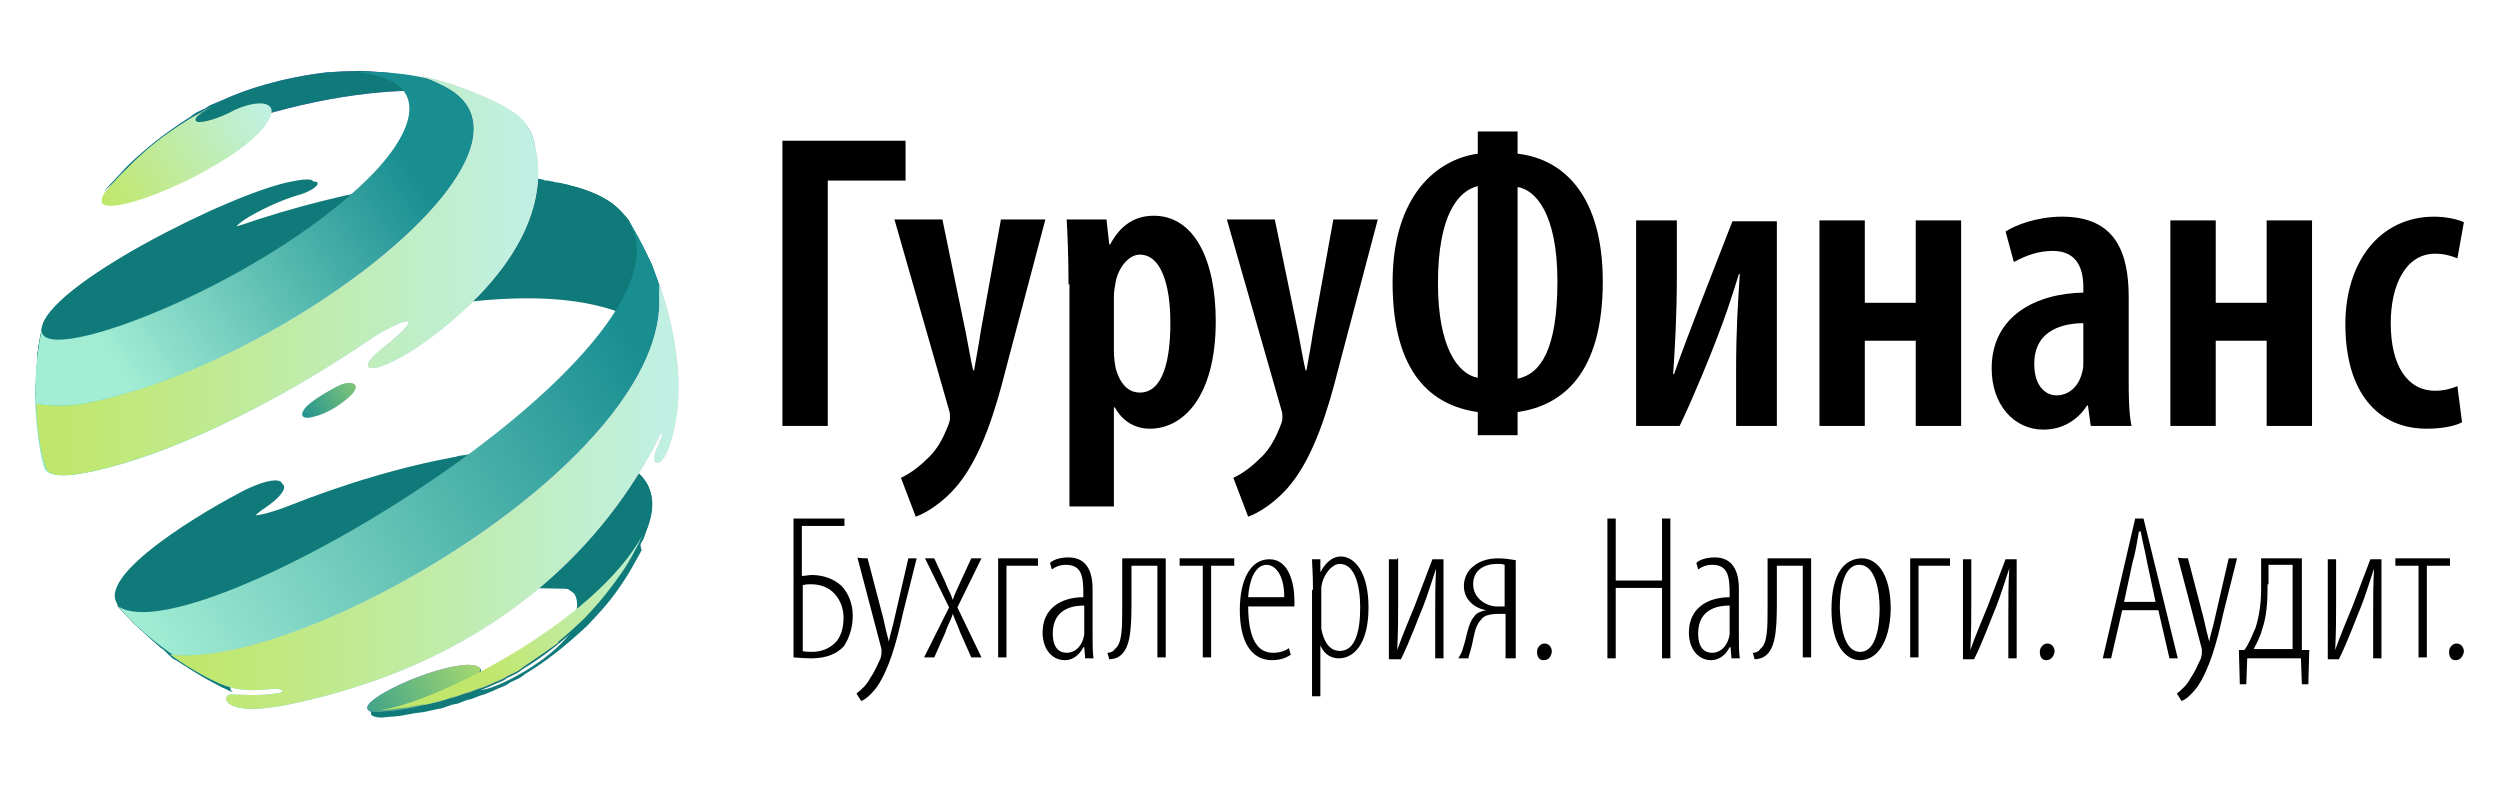 <?xml version="1.0" encoding="utf-8"?>
<!-- Generator: Adobe Illustrator 23.0.4, SVG Export Plug-In . SVG Version: 6.00 Build 0)  -->
<svg version="1.1" id="Layer_1" xmlns="http://www.w3.org/2000/svg" xmlns:xlink="http://www.w3.org/1999/xlink" x="0px" y="0px"
	 viewBox="0 0 270 85" style="enable-background:new 0 0 270 85;" xml:space="preserve">
<style type="text/css">
	.st0{fill:url(#SVGID_1_);}
	.st1{fill:url(#SVGID_2_);}
	.st2{fill:#107A7A;}
	.st3{fill:url(#SVGID_3_);}
	.st4{fill:url(#SVGID_4_);}
	.st5{fill:url(#SVGID_5_);}
	.st6{fill:url(#SVGID_6_);}
	.st7{fill:url(#SVGID_7_);}
	.st8{fill:url(#SVGID_8_);}
	.st9{fill:url(#SVGID_9_);}
	.st10{fill:url(#SVGID_10_);}
	.st11{fill:url(#SVGID_11_);}
	.st12{fill:url(#SVGID_12_);}
	.st13{fill:url(#SVGID_13_);}
	.st14{fill:url(#SVGID_14_);}
	.st15{fill:url(#SVGID_15_);}
</style>
<path d="M91.2,56v0.8h-4.6v5.4c0.4,0,0.7-0.1,1.1-0.1c1.3,0,2.5,0.5,3.2,1.2c0.7,0.7,1.2,1.9,1.2,3.2s-0.4,2.4-0.9,3.2
	c-0.7,0.9-2,1.4-3.5,1.4c-1.1,0-1.7-0.1-2-0.1V56H91.2z M86.6,70.3c0.4,0.1,0.7,0.1,1.1,0.1c1.2,0,2.1-0.5,2.7-1.2
	c0.5-0.7,0.7-1.5,0.7-2.5c0-1.1-0.4-1.9-0.9-2.5c-0.6-0.7-1.5-1.1-2.6-1.1c-0.2,0-0.6,0-0.9,0.1V70.3z"/>
<path d="M93.7,60.3l1.7,6.5c0.2,0.9,0.4,1.8,0.6,2.5l0,0c0.1-0.7,0.4-1.5,0.6-2.5l1.5-6.5H99l-1.5,6c-0.7,3.2-1.5,6-2.8,7.9
	c-0.7,0.9-1.3,1.4-1.7,1.5l-0.5-0.8c0.5-0.4,1.1-0.9,1.5-1.7c0.5-0.7,0.8-1.5,1.1-2.1c0.1-0.4,0.1-0.5,0.1-0.6c0-0.1,0-0.2,0-0.4
	l-2.6-9.9C92.7,60.3,93.7,60.3,93.7,60.3z"/>
<path d="M100.9,60.3l1.2,2.6c0.2,0.6,0.6,1.2,0.8,1.9l0,0c0.2-0.7,0.6-1.4,0.8-1.9l1.2-2.6h1.1l-2.6,5.3L106,71h-1.1l-1.2-2.7
	c-0.2-0.6-0.5-1.2-0.8-2l0,0c-0.2,0.7-0.6,1.3-0.8,2l-1.2,2.7h-1.1l2.7-5.4l-2.6-5.3C100,60.3,100.9,60.3,100.9,60.3z"/>
<path d="M112.1,60.3v0.8h-3.4V71h-0.9V60.3C107.8,60.3,112.1,60.3,112.1,60.3z"/>
<path d="M118,68.7c0,0.8,0,1.8,0.1,2.4h-0.9l-0.1-1.2H117c-0.4,0.8-1.1,1.4-2,1.4c-1.3,0-2.4-1.1-2.4-3c0-2.6,2-3.8,4.4-3.8v-0.4
	c0-1.9-0.2-3.1-1.9-3.1c-0.6,0-1.1,0.2-1.5,0.5l-0.2-0.7c0.4-0.4,1.2-0.6,2-0.6c1.4,0,2.6,0.8,2.6,3.4v5H118z M117.1,65.4
	c-0.8,0-3.4,0.1-3.4,3c0,1.7,0.8,2.1,1.5,2.1c0.9,0,1.7-0.7,1.9-2c0-0.2,0-0.5,0-0.7L117.1,65.4L117.1,65.4z"/>
<path d="M125.9,60.3V71H125v-9.9h-2.8v4.1c0,3.2-0.2,5.1-1.5,5.8c-0.2,0.1-0.6,0.2-0.9,0.2l-0.2-0.7c0.4,0,0.7-0.2,0.8-0.4
	c0.8-0.6,0.8-2.2,0.8-4.7v-5.1h4.8V60.3z"/>
<path d="M133.3,60.3v0.8h-2.5V71h-0.9v-9.9h-2.5v-0.8H133.3z"/>
<path d="M134.8,65.4c0,4.4,1.5,5.1,2.7,5.1c0.7,0,1.3-0.2,1.7-0.5l0.2,0.7c-0.5,0.4-1.3,0.6-2,0.6c-2.4,0-3.5-2.2-3.5-5.4
	c0-3.4,1.2-5.5,3.2-5.5c2.1,0,2.7,2.6,2.7,4.5c0,0.2,0,0.4,0,0.6H134.8z M138.7,64.5c0-2.6-1.1-3.5-1.9-3.5c-1.3,0-1.9,1.8-2,3.5
	H138.7z"/>
<path d="M141.8,63.7c0-1.9-0.1-2.7-0.1-3.3h0.9v1.4l0,0c0.7-1.3,1.5-1.7,2.2-1.7c1.5,0,3,1.7,3,5.5c0,4.1-1.7,5.5-3.2,5.5
	c-1.1,0-1.7-0.7-2-1.4l0,0v5.5h-0.9V63.7H141.8z M142.7,67.1c0,0.2,0,0.6,0,0.8c0.4,2.1,1.4,2.4,2,2.4c1.7,0,2.2-2.2,2.2-4.7
	c0-2.4-0.6-4.7-2.2-4.7c-0.9,0-1.9,1.3-2,2.6c0,0.2,0,0.6,0,0.8V67.1z"/>
<path d="M151,60.3v4.6c0,1.8,0,3.2-0.1,5.3l0,0c0.6-1.7,1.3-3.3,1.9-4.8l1.9-5h1.2v10.7h-0.9v-4.2c0-2.4,0-3.8,0.1-5.5l0,0
	c-0.5,1.5-0.9,2.8-1.4,4.1c-0.4,0.9-1.4,3.7-2.4,5.7H150V60.4h0.9V60.3z"/>
<path d="M163.5,71.1h-0.9v-4.8h-0.7c-1.1,0-1.7,0.2-2,0.7c-0.7,0.7-0.7,2-1.1,3.3c-0.1,0.4-0.2,0.6-0.2,0.8h-1.1
	c0.2-0.4,0.4-0.6,0.5-1.1c0.4-1.1,0.5-2.6,1.2-3.4c0.2-0.4,0.8-0.6,1.3-0.7l0,0c-1.2-0.2-2.4-1.1-2.4-2.6c0-0.9,0.4-1.7,1.1-2.2
	c0.6-0.5,1.5-0.8,2.6-0.8c0.7,0,1.3,0.1,1.9,0.2v10.6H163.5z M162.5,61c-0.2-0.1-0.6-0.1-0.8-0.1c-1.3,0-2.6,0.6-2.6,2.2
	c0,1.5,1.4,2.4,2.6,2.4c0.2,0,0.7,0,0.8,0V61z"/>
<path d="M166.7,71.3c-0.5,0-0.7-0.4-0.7-0.9s0.4-0.9,0.8-0.9c0.5,0,0.8,0.4,0.8,0.9C167.5,70.9,167.3,71.3,166.7,71.3L166.7,71.3z"
	/>
<path d="M174.5,56v6.7h5V56h0.9v15.1h-0.9v-7.6h-5v7.6h-0.9V56H174.5z"/>
<path d="M187.8,68.7c0,0.8,0,1.8,0.1,2.4H187l-0.1-1.2h-0.1c-0.4,0.8-1.1,1.4-2,1.4c-1.3,0-2.4-1.1-2.4-3c0-2.6,2-3.8,4.4-3.8v-0.4
	c0-1.9-0.2-3.1-1.9-3.1c-0.6,0-1.1,0.2-1.5,0.5l-0.2-0.7c0.4-0.4,1.2-0.6,2-0.6c1.4,0,2.6,0.8,2.6,3.4v5H187.8z M186.8,65.4
	c-0.8,0-3.4,0.1-3.4,3c0,1.7,0.8,2.1,1.5,2.1c0.9,0,1.7-0.7,1.9-2c0-0.2,0-0.5,0-0.7L186.8,65.4L186.8,65.4z"/>
<path d="M195.6,60.3V71h-0.9v-9.9h-2.8v4.1c0,3.2-0.2,5.1-1.5,5.8c-0.2,0.1-0.6,0.2-0.9,0.2l-0.2-0.7c0.4,0,0.7-0.2,0.8-0.4
	c0.8-0.6,0.8-2.2,0.8-4.7v-5.1h4.8V60.3z"/>
<path d="M200.9,71.3c-1.5,0-3.1-1.5-3.1-5.5s1.5-5.5,3.3-5.5c1.5,0,3.1,1.5,3.1,5.5C204.1,69.7,202.5,71.3,200.9,71.3L200.9,71.3z
	 M200.9,70.4c1.8,0,2.1-3,2.1-4.7s-0.4-4.7-2.2-4.7c-1.8,0-2.1,3-2.1,4.7C198.8,67.5,199.1,70.4,200.9,70.4L200.9,70.4z"/>
<path d="M210.6,60.3v0.8h-3.4V71h-0.9V60.3C206.2,60.3,210.6,60.3,210.6,60.3z"/>
<path d="M212.9,60.3v4.6c0,1.8,0,3.2-0.1,5.3l0,0c0.6-1.7,1.3-3.3,1.9-4.8l1.9-5h1.2v10.7h-0.9v-4.2c0-2.4,0-3.8,0.1-5.5l0,0
	c-0.5,1.5-0.9,2.8-1.4,4.1c-0.4,0.9-1.4,3.7-2.4,5.7H212V60.4h0.9V60.3z"/>
<path d="M221,71.3c-0.5,0-0.7-0.4-0.7-0.9s0.4-0.9,0.8-0.9c0.5,0,0.8,0.4,0.8,0.9C221.8,70.9,221.5,71.3,221,71.3L221,71.3z"/>
<path d="M229.2,65.9l-1.2,5.2h-0.9l3.5-15.1h0.9l3.7,15.1h-0.9l-1.2-5.2H229.2z M232.8,65l-0.9-4.2c-0.2-1.2-0.5-2.2-0.7-3.4H231
	c-0.2,1.2-0.4,2.4-0.7,3.4l-0.9,4.2H232.8z"/>
<path d="M236.3,60.3l1.7,6.5c0.2,0.9,0.4,1.8,0.6,2.5l0,0c0.1-0.7,0.4-1.5,0.6-2.5l1.5-6.5h0.9l-1.5,6c-0.7,3.2-1.5,6-2.8,7.9
	c-0.7,0.9-1.3,1.4-1.7,1.5l-0.5-0.8c0.5-0.4,1.1-0.9,1.5-1.7c0.5-0.7,0.8-1.5,1.1-2.1c0.1-0.4,0.1-0.5,0.1-0.6c0-0.1,0-0.2,0-0.4
	l-2.6-9.9C235.2,60.3,236.3,60.3,236.3,60.3z"/>
<path d="M248.6,60.3v9.9h0.8l-0.1,3.7h-0.7l-0.1-2.8h-5.8l-0.1,2.8h-0.7l-0.1-3.7h0.6c0.5-0.7,0.8-1.5,1.2-2.4
	c0.4-1.3,0.6-2.6,0.6-4.2v-3.3H248.6z M244.9,63.2c0,1.8-0.1,3.4-0.6,4.8c-0.2,0.8-0.6,1.5-0.9,2.1h4.2v-9.1H245v2.1H244.9z"/>
<path d="M252.3,60.3v4.6c0,1.8,0,3.2-0.1,5.3l0,0c0.6-1.7,1.3-3.3,1.9-4.8l1.9-5h1.2v10.7h-0.9v-4.2c0-2.4,0-3.8,0.1-5.5l0,0
	c-0.5,1.5-0.9,2.8-1.4,4.1c-0.4,0.9-1.4,3.7-2.4,5.7h-1.2V60.4h0.9V60.3z"/>
<path d="M264.6,60.3v0.8h-2.5V71h-0.9v-9.9h-2.5v-0.8H264.6z"/>
<path d="M265.2,71.3c-0.5,0-0.7-0.4-0.7-0.9s0.4-0.9,0.8-0.9c0.5,0,0.8,0.4,0.8,0.9C266,70.9,265.7,71.3,265.2,71.3L265.2,71.3z"/>
<path d="M97.8,15.2v4.3h-8.4V46h-4.9V15.2H97.8z"/>
<path d="M101.8,23.8l2.5,12.1c0.3,1.5,0.5,2.8,0.8,4.1h0.1c0.2-1.2,0.5-2.7,0.7-4.1l2.2-12.2h4.8l-4.2,15.9
	c-1.2,4.8-2.7,9.6-5.2,12.7c-1.7,2.1-3.7,3.2-4.6,3.5l-1.6-4.2c1.1-0.5,2.1-1.3,3.1-2.3c0.9-0.9,1.5-2.1,1.9-3.1
	c0.2-0.5,0.3-0.7,0.3-1.1c0-0.3,0-0.5-0.1-0.8l-5.9-20.6H101.8z"/>
<path d="M115.4,30.7c0-3-0.1-5.1-0.2-7h4.3l0.3,2.7h0.1c1.1-2.1,2.7-3.1,4.7-3.1c4.4,0,6.7,4.8,6.7,11.4c0,8.1-3.5,11.6-7.1,11.6
	c-2,0-3.2-1.2-3.8-2.3h-0.1v10.7h-4.8V30.7z M120.3,37.9c0,0.7,0.1,1.4,0.2,1.9c0.6,2.1,1.7,2.6,2.6,2.6c2.5,0,3.3-3.5,3.3-7.5
	c0-4.4-1.1-7.4-3.3-7.4c-1.2,0-2.3,1.4-2.6,2.9c-0.1,0.5-0.2,1.1-0.2,1.6V37.9z"/>
<path d="M137.7,23.8l2.5,12.1c0.3,1.5,0.5,2.8,0.8,4.1h0.1c0.2-1.2,0.5-2.7,0.7-4.1l2.2-12.2h4.8l-4.2,15.9
	c-1.2,4.8-2.7,9.6-5.2,12.7c-1.7,2.1-3.7,3.2-4.6,3.5l-1.6-4.2c1.1-0.5,2.1-1.3,3.1-2.3c0.9-0.9,1.5-2.1,1.9-3.1
	c0.2-0.5,0.3-0.7,0.3-1.1c0-0.3,0-0.5-0.1-0.8l-5.9-20.6H137.7z"/>
<path d="M163.9,14.2v2.4c5.2,0.6,9.2,4.8,9.2,13.8c0,9.9-4.3,13.4-9.2,14.1V47h-4.3v-2.5c-5-0.7-9.2-4.2-9.2-14
	c0-9.4,4.8-13.3,9.2-13.9v-2.4H163.9z M159.6,20.1c-2.1,0.5-4.3,3.1-4.3,10.5c0,6.8,2.1,9.8,4.3,10.2V20.1z M163.9,40.9
	c2.5-0.5,4.3-3.2,4.3-10.5c0-7.4-2.4-9.9-4.3-10.2V40.9z"/>
<path d="M181.1,23.8v6.1c0,4-0.2,7.6-0.4,10.5h0.1c0.9-2.6,2-5.4,2.8-7.5l3.5-9h4.8V46h-4.4v-6c0-4.6,0.2-7.2,0.4-10.4h-0.1
	c-0.8,2.6-1.5,4.7-2.4,7c-0.6,1.6-2.5,6.3-4,9.4h-4.7V23.8H181.1z"/>
<path d="M201.4,23.8v8.9h5.5v-8.9h4.9V46h-4.9v-9.2h-5.5V46h-4.9V23.8H201.4z"/>
<path d="M229.9,40.9c0,1.7,0,3.6,0.3,5.1h-4.4l-0.3-2.2h-0.1c-1.1,1.7-2.8,2.6-4.7,2.6c-3.2,0-5.6-2.7-5.6-6.6
	c0-5.7,4.8-8.1,9.9-8.2V31c0-2.3-0.9-3.9-3.3-3.9c-1.6,0-2.9,0.5-4.2,1.2l-0.9-3.3c1.1-0.7,3.4-1.6,6.1-1.6c5.8,0,7.2,3.9,7.2,8.7
	V40.9z M225.1,34.9c-1.9,0-5.4,0.5-5.4,4.4c0,2.5,1.3,3.4,2.4,3.4c1.2,0,2.4-0.8,2.8-2.6c0.1-0.3,0.1-0.7,0.1-1.1V34.9z"/>
<path d="M239.3,23.8v8.9h5.5v-8.9h4.9V46h-4.9v-9.2h-5.5V46h-4.9V23.8H239.3z"/>
<path d="M265.9,45.6c-0.7,0.4-2.1,0.7-3.8,0.7c-5.3,0-8.8-3.9-8.8-11.3c0-6.7,3.7-11.6,9.6-11.6c1.3,0,2.6,0.3,3.2,0.6l-0.7,3.9
	c-0.5-0.2-1.3-0.5-2.4-0.5c-3.2,0-4.8,3.4-4.8,7.5c0,4.6,1.8,7.3,4.8,7.3c0.9,0,1.7-0.2,2.4-0.5L265.9,45.6z"/>
<g>
	<g>
		<g>
			
				<linearGradient id="SVGID_1_" gradientUnits="userSpaceOnUse" x1="12.45" y1="64.859" x2="47.984" y2="77.533" gradientTransform="matrix(1 0 0 -1 0 85.465)">
				<stop  offset="0" style="stop-color:#076BFF"/>
				<stop  offset="1" style="stop-color:#DD65F5"/>
			</linearGradient>
			<path class="st0" d="M54.3,11.5c-1.2-0.6-3-1.3-4.3-1.8c-2.5-0.8-4-1.2-6.8-1.7c0.1,0,0,0,0,0c-0.1,0-0.1,0-0.2,0
				c-0.1,0-0.1,0-0.2,0c-0.2,0-0.4-0.1-0.5-0.1c-2.5-0.2-2.8-0.3-4.9-0.2c-0.6,0-1.4,0.1-2,0.1c-5.1,0.6-8.9,1.9-11.1,2.9L23.6,11
				c-1,0.4-1,0.4-1.4,0.7c-1.1,0.5-1.1,0.5-1.6,0.9c-2.8,1.8-4.6,3.2-6.9,5.4c-0.7,0.8-1.8,1.9-2.5,2.7c4.3-4.6,24.3-12.6,38.9-10.6
				C52.2,10.6,52.8,10.8,54.3,11.5z"/>
			
				<linearGradient id="SVGID_2_" gradientUnits="userSpaceOnUse" x1="39.657" y1="74.607" x2="15.559" y2="67.038" gradientTransform="matrix(1 0 0 -1 0 85.465)">
				<stop  offset="5.042250e-02" style="stop-color:#107A7A"/>
				<stop  offset="0.957" style="stop-color:#107A7A"/>
			</linearGradient>
			<path class="st1" d="M54.3,11.5c-1.2-0.6-3-1.3-4.3-1.8c-2.5-0.8-4-1.2-6.8-1.7c0.1,0,0,0,0,0c-0.1,0-0.1,0-0.2,0
				c-0.1,0-0.1,0-0.2,0c-0.2,0-0.4-0.1-0.5-0.1c-2.5-0.2-2.8-0.3-4.9-0.2c-0.6,0-1.4,0.1-2,0.1c-5.1,0.6-8.9,1.9-11.1,2.9L23.6,11
				c-1,0.4-1,0.4-1.4,0.7c-1.1,0.5-1.1,0.5-1.6,0.9c-2.8,1.8-4.6,3.2-6.9,5.4c-0.7,0.8-1.8,1.9-2.5,2.7c4.3-4.6,24.3-12.6,38.9-10.6
				C52.2,10.6,52.8,10.8,54.3,11.5z"/>
		</g>
		<g>
			<path class="st2" d="M61.7,63.6C65.2,67.9,53,74.4,51.3,74c-0.1,0-0.2-0.1-0.3-0.1c0-0.3,0-0.4,0.6-0.9c1-1-0.4-1.1-1-1.1
				c-3.8,0.1-12,3.9-10.7,4.9c0.2,0.1,0.5,0.2,1.1,0.2c0.6-0.1,1.4-0.1,2-0.2c1.6-0.3,1.6-0.3,2.5-0.4c1.3-0.3,1.3-0.3,1.9-0.4
				c1.1-0.4,1.1-0.4,1.7-0.5c1-0.4,1-0.4,1.5-0.5c1-0.4,1-0.4,1.4-0.5c1-0.4,1-0.4,1.4-0.6c1-0.4,1-0.4,1.4-0.7
				c1.1-0.5,1.1-0.5,1.6-0.9c2.3-1.4,4.1-2.8,6.7-5.2c1.4-1.5,2.5-2.6,4-4.9c0.8-1.1,1.7-2.8,2.4-4c0.6-1.8,2.5-5.8-2-8
				c-16.9-7.3-55.5,12.1-54.8,15.2c0,0.1,0.1,0.2,0.2,0.3l1.5,1.6c2.6,2.4,2.7,2.5,4.4,3.6c2.8,1.8,3,1.9,4.9,2.9l1.3,0.6
				c-2.7-1.8,10.7-8.6,21.7-11.1"/>
			<path class="st2" d="M67.5,50.1c-9-3.9-24.4-0.2-36.5,4.6l0,0c-1.5,0.6-5.7,1.9-2.5-0.2s2.5-3.7-1.8-1.7
				c-4.2,2.1-16.7,9.4-13.9,12.6l1.5,1.6c2.2,1.9,2.6,2.4,3.6,3.1c5.4-4.8,34.7-18.2,48.3-12.4c1.1,0.5,1.8,1.2,2.2,1.9
				c0.4-0.6,0.8-1.3,1.1-1.8C70.1,56.4,71.9,52.3,67.5,50.1z"/>
			
				<linearGradient id="SVGID_3_" gradientUnits="userSpaceOnUse" x1="101.596" y1="48.507" x2="39.625" y2="22.109" gradientTransform="matrix(1 0 0 -1 0 85.465)">
				<stop  offset="5.042250e-02" style="stop-color:#107A7A"/>
				<stop  offset="0.957" style="stop-color:#107A7A"/>
			</linearGradient>
			<path class="st3" d="M69.2,58.4c0.1-0.2,0.2-0.3,0.3-0.4c0.7-1.5,2.5-5.5-2-7.8c-0.3-0.1-0.5-0.3-0.9-0.4c-0.1,0-0.2-0.1-0.3-0.1
				c-0.2-0.1-0.4-0.2-0.6-0.2c-0.1,0-0.3-0.1-0.4-0.1c-0.2-0.1-0.4-0.1-0.5-0.2c-0.1,0-0.3-0.1-0.4-0.1c-0.2,0-0.4-0.1-0.5-0.1
				c-0.2,0-0.3-0.1-0.4-0.1s-0.4-0.1-0.5-0.1s-0.3-0.1-0.4-0.1s-0.4-0.1-0.5-0.1s-0.3,0-0.4-0.1c-0.2,0-0.4,0-0.5-0.1
				c-0.2,0-0.3,0-0.4,0s-0.4,0-0.6,0c-0.2,0-0.4,0-0.4,0c-0.2,0-0.4,0-0.6,0s-0.4,0-0.4,0c-0.2,0-0.4,0-0.6,0s-0.4,0-0.4,0
				c-0.2,0-0.4,0-0.6,0s-0.3,0-0.4,0c-0.3,0-0.4,0-0.7,0c-0.2,0-0.3,0-0.4,0c-0.3,0-0.5,0.1-0.8,0.1c-0.1,0-0.3,0-0.4,0
				c-0.8,0.1-1.6,0.2-2.3,0.3c-0.1,0-0.3,0-0.4,0.1c-0.3,0-0.5,0.1-0.8,0.1c-0.2,0-0.3,0.1-0.4,0.1c-0.3,0-0.5,0.1-0.8,0.1
				c-0.2,0-0.4,0.1-0.4,0.1c-0.3,0.1-0.5,0.1-0.7,0.2c-0.2,0-0.4,0.1-0.4,0.1c-0.3,0.1-0.4,0.1-0.7,0.2c-0.2,0-0.4,0.1-0.5,0.1
				C46.4,50,46.2,50,46,50.1c-0.2,0-0.4,0.1-0.5,0.1c-0.3,0.1-0.4,0.1-0.7,0.2c-0.2,0-0.4,0.1-0.5,0.1c-0.3,0.1-0.4,0.1-0.7,0.2
				c-0.2,0-0.4,0.1-0.4,0.1c-0.3,0.1-0.5,0.2-0.7,0.2c-0.2,0-0.3,0.1-0.4,0.1c-0.3,0.1-0.5,0.2-0.8,0.3c-0.2,0-0.3,0.1-0.4,0.1
				c-0.3,0.1-0.5,0.2-0.8,0.3c-0.1,0-0.3,0.1-0.4,0.1c-0.3,0.1-0.6,0.2-0.9,0.3c-0.1,0-0.2,0.1-0.3,0.1c-0.4,0.1-0.7,0.3-1.1,0.4
				h-0.1c-0.8,0.3-1.6,0.5-2.4,0.8c-0.1,0-0.1,0-0.1,0.1c-0.4,0.1-0.7,0.3-1.1,0.4c-0.1,0-0.2,0.1-0.3,0.1c-0.3,0.1-0.6,0.2-0.9,0.4
				c-0.1,0-0.2,0.1-0.4,0.1c-0.3,0.1-0.5,0.2-0.8,0.4h-0.1l0,0c-1.5,0.6-5.7,1.9-2.5-0.2c3.2-2.2,2.5-3.7-1.8-1.7
				c-4.2,2.1-16.7,9.4-13.9,12.6l1.5,1.6c0.2,0.1,0.3,0.3,0.4,0.4l0.1,0.1c0.1,0.1,0.2,0.2,0.3,0.3c0.1,0,0.1,0.1,0.2,0.1
				c0.1,0.1,0.1,0.1,0.2,0.2c0.1,0,0.1,0.1,0.2,0.1c0.1,0.1,0.1,0.1,0.2,0.2l0.1,0.1c0.1,0.1,0.2,0.1,0.2,0.2l0.1,0.1
				c0.1,0.1,0.1,0.1,0.2,0.2l0.1,0.1l0.1,0.1l0.1,0.1l0.1,0.1l0.1,0.1l0.1,0.1l0.1,0.1c0.1,0,0.1,0.1,0.2,0.1l0.1,0.1l0.1,0.1
				l0.1,0.1l0.1,0.1l0.1,0.1l0.1,0.1l0.1,0.1l0,0l0,0c0.2,0.2,0.4,0.4,0.7,0.5c2.8,1.8,3,1.9,4.9,2.9l1.3,0.6
				c-2.7-1.8,10.7-8.6,21.7-11.1c4.3-1,11.9-2.3,15.1,0.4c3.5,4.3-8.7,10.9-10.4,10.4c-0.1,0-0.2-0.1-0.3-0.1c0-0.3,0-0.4,0.6-0.9
				c1-1-0.4-1.1-1-1.1c-3.8,0.1-12,3.9-10.7,4.9c0.2,0.1,0.5,0.2,1.1,0.2c0.6-0.1,1.4-0.1,2-0.2c1.6-0.3,1.6-0.3,2.5-0.4
				c1.3-0.3,1.3-0.3,1.9-0.4c1.1-0.4,1.1-0.4,1.7-0.5c1-0.4,1-0.4,1.5-0.5c1-0.4,1-0.4,1.4-0.5c1-0.4,1-0.4,1.4-0.6
				c1-0.4,1-0.4,1.4-0.7c1.1-0.5,1.1-0.5,1.6-0.9c2.3-1.4,4.1-2.8,6.7-5.2c1.4-1.5,2.5-2.6,4-4.9c0.6-0.9,1.2-2,1.8-3.1
				c0,0,0-0.1,0.1-0.1C69.1,58.6,69.1,58.5,69.2,58.4z"/>
		</g>
		<g>
			
				<linearGradient id="SVGID_4_" gradientUnits="userSpaceOnUse" x1="32.563" y1="3.325" x2="52.367" y2="13.819" gradientTransform="matrix(1 0 0 -1 0 85.465)">
				<stop  offset="0" style="stop-color:#076BFF"/>
				<stop  offset="1" style="stop-color:#DD65F5"/>
			</linearGradient>
			<path class="st4" d="M45.5,76.2c1.3-0.3,1.3-0.3,1.9-0.4c1.1-0.4,1.1-0.4,1.7-0.5c1-0.4,1-0.4,1.5-0.5c1-0.4,1-0.4,1.4-0.5
				c1-0.4,1-0.4,1.4-0.6c1-0.4,1-0.4,1.4-0.7c1.1-0.5,1.1-0.5,1.6-0.9c1.3-0.9,2.5-1.7,3.9-2.7c-0.1-0.1-0.2-0.1-0.4-0.2
				c-2.9,2.7-7.6,5-8.7,4.7c-0.1,0-0.2-0.1-0.3-0.1c0-0.3,0-0.4,0.6-0.9c1-1-0.4-1.1-1-1.1c-3.8,0.1-12,3.9-10.7,4.9
				c0.2,0.1,0.5,0.2,1.1,0.2c0.6-0.1,1.4-0.1,2-0.2C44.7,76.4,44.7,76.4,45.5,76.2z"/>
			
				<linearGradient id="SVGID_5_" gradientUnits="userSpaceOnUse" x1="55.969" y1="15.094" x2="34.473" y2="5.531" gradientTransform="matrix(1 0 0 -1 0 85.465)">
				<stop  offset="5.042250e-02" style="stop-color:#C0E76B"/>
				<stop  offset="0.957" style="stop-color:#188E91"/>
			</linearGradient>
			<path class="st5" d="M45.5,76.2c1.3-0.3,1.3-0.3,1.9-0.4c1.1-0.4,1.1-0.4,1.7-0.5c1-0.4,1-0.4,1.5-0.5c1-0.4,1-0.4,1.4-0.5
				c1-0.4,1-0.4,1.4-0.6c1-0.4,1-0.4,1.4-0.7c1.1-0.5,1.1-0.5,1.6-0.9c1.3-0.9,2.5-1.7,3.9-2.7c-0.1-0.1-0.2-0.1-0.4-0.2
				c-2.9,2.7-7.6,5-8.7,4.7c-0.1,0-0.2-0.1-0.3-0.1c0-0.3,0-0.4,0.6-0.9c1-1-0.4-1.1-1-1.1c-3.8,0.1-12,3.9-10.7,4.9
				c0.2,0.1,0.5,0.2,1.1,0.2c0.6-0.1,1.4-0.1,2-0.2C44.7,76.4,44.7,76.4,45.5,76.2z"/>
		</g>
		<g>
			<path class="st2" d="M72.3,34.5c-1-3.4-1.1-3.7-1.9-5.9c-0.7-1.5-1.8-3.4-2.5-4.8c-0.9-1.1-1.9-2.5-5.7-3.6
				C40.8,15,5.5,31.5,4.5,35.6C4.3,36.6,4,38,4,39.1c-0.2,3.5-0.2,3.6-0.1,5.7c0.4,3.5,0.4,3.7,0.9,5.7v0.1
				c0.2-5.4,45-24.6,62.9-16.7c1.5,0.6,4.7,1.9,5.3,5.3C72.8,37.7,72.6,35.8,72.3,34.5z"/>
			<path class="st2" d="M70.4,28.6c-0.7-1.5-1.8-3.4-2.5-4.8c-0.9-1.1-1.9-2.5-5.7-3.6c-10.3-2.5-23.9,0.1-35.2,3.9l0,0
				c-5,1.5,0.6-2,4.6-3.2c2-0.5,3.8-2.1-0.1-1.3C25,20.8,4.7,31,4.5,35.6C4.3,36.6,4,38,4,39.1c-0.1,2-0.2,3-0.2,3.8
				c7-6.4,41-21.3,62.4-16.1c2.1,0.6,3.4,1.4,4.4,2.1C70.5,28.8,70.4,28.7,70.4,28.6z"/>
			
				<linearGradient id="SVGID_6_" gradientUnits="userSpaceOnUse" x1="85.275" y1="67.483" x2="5.645" y2="40.271" gradientTransform="matrix(1 0 0 -1 0 85.465)">
				<stop  offset="5.042250e-02" style="stop-color:#107A7A"/>
				<stop  offset="0.957" style="stop-color:#107A7A"/>
			</linearGradient>
			<path class="st6" d="M72.3,34.5c-1-3.4-1.1-3.7-1.9-5.9c-0.7-1.5-1.8-3.4-2.5-4.8c-0.9-1.1-1.9-2.5-5.7-3.6
				c-0.4-0.1-0.7-0.2-1-0.3c-0.1,0-0.3,0-0.4-0.1c-0.3,0-0.4-0.1-0.7-0.1c-0.2,0-0.3-0.1-0.4-0.1c-0.2,0-0.4-0.1-0.6-0.1
				s-0.3,0-0.4-0.1c-0.2,0-0.4-0.1-0.6-0.1c-0.2,0-0.4,0-0.4-0.1c-0.2,0-0.4,0-0.6-0.1c-0.2,0-0.4,0-0.5,0c-0.2,0-0.4,0-0.6,0
				c-0.2,0-0.4,0-0.5,0c-0.2,0-0.4,0-0.6,0c-0.2,0-0.4,0-0.5,0c-0.2,0-0.4,0-0.6,0c-0.2,0-0.4,0-0.5,0c-0.2,0-0.4,0-0.6,0
				c-0.2,0-0.4,0-0.5,0c-0.2,0-0.4,0-0.6,0c-0.2,0-0.4,0-0.5,0c-0.2,0-0.4,0-0.6,0c-0.2,0-0.4,0-0.5,0c-0.2,0-0.4,0-0.6,0
				c-0.2,0-0.4,0-0.6,0c-0.2,0-0.4,0-0.5,0.1c-0.2,0-0.4,0-0.6,0.1c-0.2,0-0.4,0-0.5,0.1c-0.2,0-0.4,0-0.6,0.1c-0.2,0-0.4,0-0.5,0.1
				c-0.2,0-0.4,0.1-0.6,0.1s-0.4,0.1-0.5,0.1c-0.2,0-0.4,0.1-0.6,0.1s-0.4,0.1-0.5,0.1c-0.2,0-0.4,0.1-0.6,0.1s-0.4,0.1-0.5,0.1
				c-0.2,0-0.4,0.1-0.6,0.1s-0.4,0.1-0.5,0.1c-0.2,0-0.4,0.1-0.6,0.1s-0.4,0.1-0.5,0.1c-0.3,0-0.4,0.1-0.7,0.2
				c-0.2,0-0.4,0.1-0.4,0.1c-0.3,0.1-0.4,0.1-0.7,0.2c-0.2,0-0.3,0.1-0.4,0.1c-0.3,0.1-0.4,0.1-0.7,0.2c-0.2,0-0.3,0.1-0.4,0.1
				c-0.3,0.1-0.5,0.1-0.8,0.2c-0.1,0-0.3,0.1-0.4,0.1c-0.3,0.1-0.5,0.2-0.8,0.2c-0.1,0-0.2,0-0.3,0.1c-0.3,0.1-0.6,0.2-0.9,0.3h-0.1
				c-2.2,0.6-4.4,1.2-6.5,1.9l0,0c-5,1.5,0.6-2,4.6-3.2c2-0.5,3.8-2.1-0.1-1.3C25,20.8,4.7,31,4.5,35.6C4.3,36.6,4,38,4,39.1
				c0,0.1,0,0.3,0,0.4c0,0,0,0,0,0.1c0,0.4,0,0.7-0.1,1l0,0c0,0.3,0,0.5,0,0.8l0,0c0,0.1,0,0.2,0,0.2l0,0c0,0.1,0,0.1,0,0.2l0,0
				c0,0.1,0,0.1,0,0.2l0,0c0,0.3,0,0.4,0,0.7l0,0c0,0.1,0,0.1,0,0.2l0,0c0,0.6,0,1.1,0.1,2.1c0.4,3.5,0.4,3.7,0.9,5.7v0.1
				c0.2-5.4,45-24.6,62.9-16.7c1.5,0.6,4.7,1.9,5.3,5.3C72.8,37.7,72.6,35.8,72.3,34.5z"/>
		</g>
	</g>
	<g>
		
			<linearGradient id="SVGID_7_" gradientUnits="userSpaceOnUse" x1="10.294" y1="63.224" x2="29.043" y2="74.415" gradientTransform="matrix(1 0 0 -1 0 85.465)">
			<stop  offset="5.042250e-02" style="stop-color:#C0E76B"/>
			<stop  offset="0.957" style="stop-color:#C0F0E1"/>
		</linearGradient>
		<path class="st7" d="M11.3,20.8c0.7-0.9,1.7-1.9,2.5-2.7c2.1-2.1,3.8-3.5,6.9-5.4c1.1-0.6,1.1-0.6,1.6-0.9c1-0.5,1-0.5,1.4-0.7
			l0.6-0.3c-3.8,1.8-3.2,2.2-3.1,2.3c0.4,0.3,2.5-0.3,4.1-1.2l0,0c2.6-1.2,4.6-0.9,3.9,0.7c-1.8,4.5-17.1,11.2-18.2,9.3
			C10.9,21.4,11.2,21,11.3,20.8"/>
		
			<linearGradient id="SVGID_8_" gradientUnits="userSpaceOnUse" x1="10.904" y1="44.492" x2="46.296" y2="68.003" gradientTransform="matrix(1 0 0 -1 0 85.465)">
			<stop  offset="5.042250e-02" style="stop-color:#A2EDD4"/>
			<stop  offset="0.957" style="stop-color:#188E91"/>
		</linearGradient>
		<path class="st8" d="M54.3,11.5c15.1,7.6-22,33.6-42.8,39c-2.6,0.7-6.1,1.4-6.7,0.1C4.3,49.2,3,42.5,4.5,35.7
			c0.1,4.2,25.4-5.7,36.3-17.5c4-4.4,5.9-9.7-2.4-10.4C44.9,7.5,50,9.3,54.3,11.5z"/>
		
			<linearGradient id="SVGID_9_" gradientUnits="userSpaceOnUse" x1="14.063" y1="12.559" x2="72.096" y2="48.519" gradientTransform="matrix(1 0 0 -1 0 85.465)">
			<stop  offset="5.042250e-02" style="stop-color:#A2EDD4"/>
			<stop  offset="0.957" style="stop-color:#188E91"/>
		</linearGradient>
		<path class="st9" d="M67.8,23.7c0.3,0.5,0.6,1.2,0.8,1.8c3.6,14.6-47.9,45.3-55.8,40c3,3.8,9.7,8,12,8.6c12,3,49-18.3,48.2-34.4
			C72.7,32.9,69.8,26.7,67.8,23.7z"/>
		
			<linearGradient id="SVGID_10_" gradientUnits="userSpaceOnUse" x1="51.035" y1="12.679" x2="71.536" y2="28.9" gradientTransform="matrix(1 0 0 -1 0 85.465)">
			<stop  offset="5.042250e-02" style="stop-color:#C0E76B"/>
			<stop  offset="0.957" style="stop-color:#C0F0E1"/>
		</linearGradient>
		<path class="st10" d="M67.1,61.9c-1.1,1.6-2.2,3-4,4.9c-1.8,1.7-3.4,3.2-6.7,5.2c-1.1,0.6-1.1,0.6-1.6,0.9c-1,0.5-1,0.5-1.4,0.7
			C52.6,74,52.6,74,52,74.2c-1,0.4-1,0.4-1.4,0.5c-1,0.4-1,0.4-1.5,0.5c-1.1,0.4-1.1,0.4-1.7,0.5c-1.2,0.4-1.3,0.4-1.9,0.4
			c-1.5,0.3-1.6,0.3-2.5,0.4c-0.6,0.1-1.4,0.2-2,0.2c5.8-0.7,23.2-9.4,28.4-18.9C68.8,59.1,67.9,60.8,67.1,61.9"/>
		<g>
			
				<linearGradient id="SVGID_11_" gradientUnits="userSpaceOnUse" x1="7.467" y1="30.934" x2="51.711" y2="67.874" gradientTransform="matrix(1 0 0 -1 0 85.465)">
				<stop  offset="0" style="stop-color:#13D2FD"/>
				<stop  offset="1" style="stop-color:#F5CAE6"/>
			</linearGradient>
			<path class="st11" d="M57.7,15.4c-0.1-0.6-0.4-1.1-0.7-1.7l0,0l0,0c-0.5-0.9-1.5-1.6-2.7-2.3c-2.6-1.3-5.5-2.5-8.9-3.2
				c1,0.3,1.8,0.7,2.6,1.1C61,15.9,31.3,39.1,9.5,43.5C7,44,5.2,43.8,3.9,43.6c0.1,3.5,0.7,6.2,1.1,7c0.5,1.3,4,0.6,6.7-0.1
				c8.2-2.1,18.9-7.5,27.9-13.6c3.2-2.2,7.5-3.9,1.6,0.8c-3.7,3,0,3.1,6.7-2.3C59.1,26.3,58.6,18.7,57.7,15.4z"/>
			<linearGradient id="SVGID_12_" gradientUnits="userSpaceOnUse" x1="3.874" y1="29.813" x2="58.147" y2="29.813">
				<stop  offset="5.042250e-02" style="stop-color:#C0E76B"/>
				<stop  offset="0.957" style="stop-color:#C0F0E1"/>
			</linearGradient>
			<path class="st12" d="M57.7,15.4c-0.1-0.6-0.4-1.1-0.7-1.7l0,0l0,0c-0.5-0.9-1.5-1.6-2.7-2.3c-2.6-1.3-5.5-2.5-8.9-3.2
				c1,0.3,1.8,0.7,2.6,1.1C61,15.9,31.3,39.1,9.5,43.5C7,44,5.2,43.8,3.9,43.6c0.1,3.5,0.7,6.2,1.1,7c0.5,1.3,4,0.6,6.7-0.1
				c8.2-2.1,18.9-7.5,27.9-13.6c3.2-2.2,7.5-3.9,1.6,0.8c-3.7,3,0,3.1,6.7-2.3C59.1,26.3,58.6,18.7,57.7,15.4z"/>
		</g>
		<g>
			
				<linearGradient id="SVGID_13_" gradientUnits="userSpaceOnUse" x1="42.575" y1="46.589" x2="31.807" y2="39.761" gradientTransform="matrix(1 0 0 -1 0 85.465)">
				<stop  offset="5.042250e-02" style="stop-color:#C0E76B"/>
				<stop  offset="0.957" style="stop-color:#188E91"/>
			</linearGradient>
			<path class="st13" d="M33.2,43.8c-1,1-0.6,1.6,0.7,1.2c1.7-0.4,3.3-1.6,4.1-2.4c1-1.1,0.1-1.5-1.1-1.1
				C36.2,41.8,34.2,42.9,33.2,43.8z"/>
		</g>
		<g>
			
				<linearGradient id="SVGID_14_" gradientUnits="userSpaceOnUse" x1="29.244" y1="8.387" x2="64.586" y2="46.331" gradientTransform="matrix(1 0 0 -1 0 85.465)">
				<stop  offset="0" style="stop-color:#65CDFD"/>
				<stop  offset="1" style="stop-color:#F5CAE6"/>
			</linearGradient>
			<path class="st14" d="M71.2,30.8c0,0.4,0,0.7,0,1.1c1,17.5-38.2,40.4-52.8,38.8c2.5,1.8,5.2,3.2,6.4,3.5c1.3,0.4,2.9,0.4,4.6,0.2
				l0,0c1.1-0.1,1.6,0.4,0.4,0.5C28.5,75.1,27,75.1,25,75c-1.1-0.1-1.3,2.6,6.1,1.1c26.6-5.5,36.7-22.1,40.3-29.3l0,0
				c0.4-0.1-0.4,1.3-0.7,2.3c-0.4,1.5,1.5,1.8,2.4-4.4C73.8,39.8,72.4,33.8,71.2,30.8z"/>
			<linearGradient id="SVGID_15_" gradientUnits="userSpaceOnUse" x1="18.436" y1="53.638" x2="73.275" y2="53.638">
				<stop  offset="5.042250e-02" style="stop-color:#C0E76B"/>
				<stop  offset="0.957" style="stop-color:#C0F0E1"/>
			</linearGradient>
			<path class="st15" d="M71.2,30.8c0,0.4,0,0.7,0,1.1c1,17.5-38.2,40.4-52.8,38.8c2.5,1.8,5.2,3.2,6.4,3.5c1.3,0.4,2.9,0.4,4.6,0.2
				l0,0c1.1-0.1,1.6,0.4,0.4,0.5C28.5,75.1,27,75.1,25,75c-1.1-0.1-1.3,2.6,6.1,1.1c26.6-5.5,36.7-22.1,40.3-29.3l0,0
				c0.4-0.1-0.4,1.3-0.7,2.3c-0.4,1.5,1.5,1.8,2.4-4.4C73.8,39.8,72.4,33.8,71.2,30.8z"/>
		</g>
	</g>
</g>
</svg>
